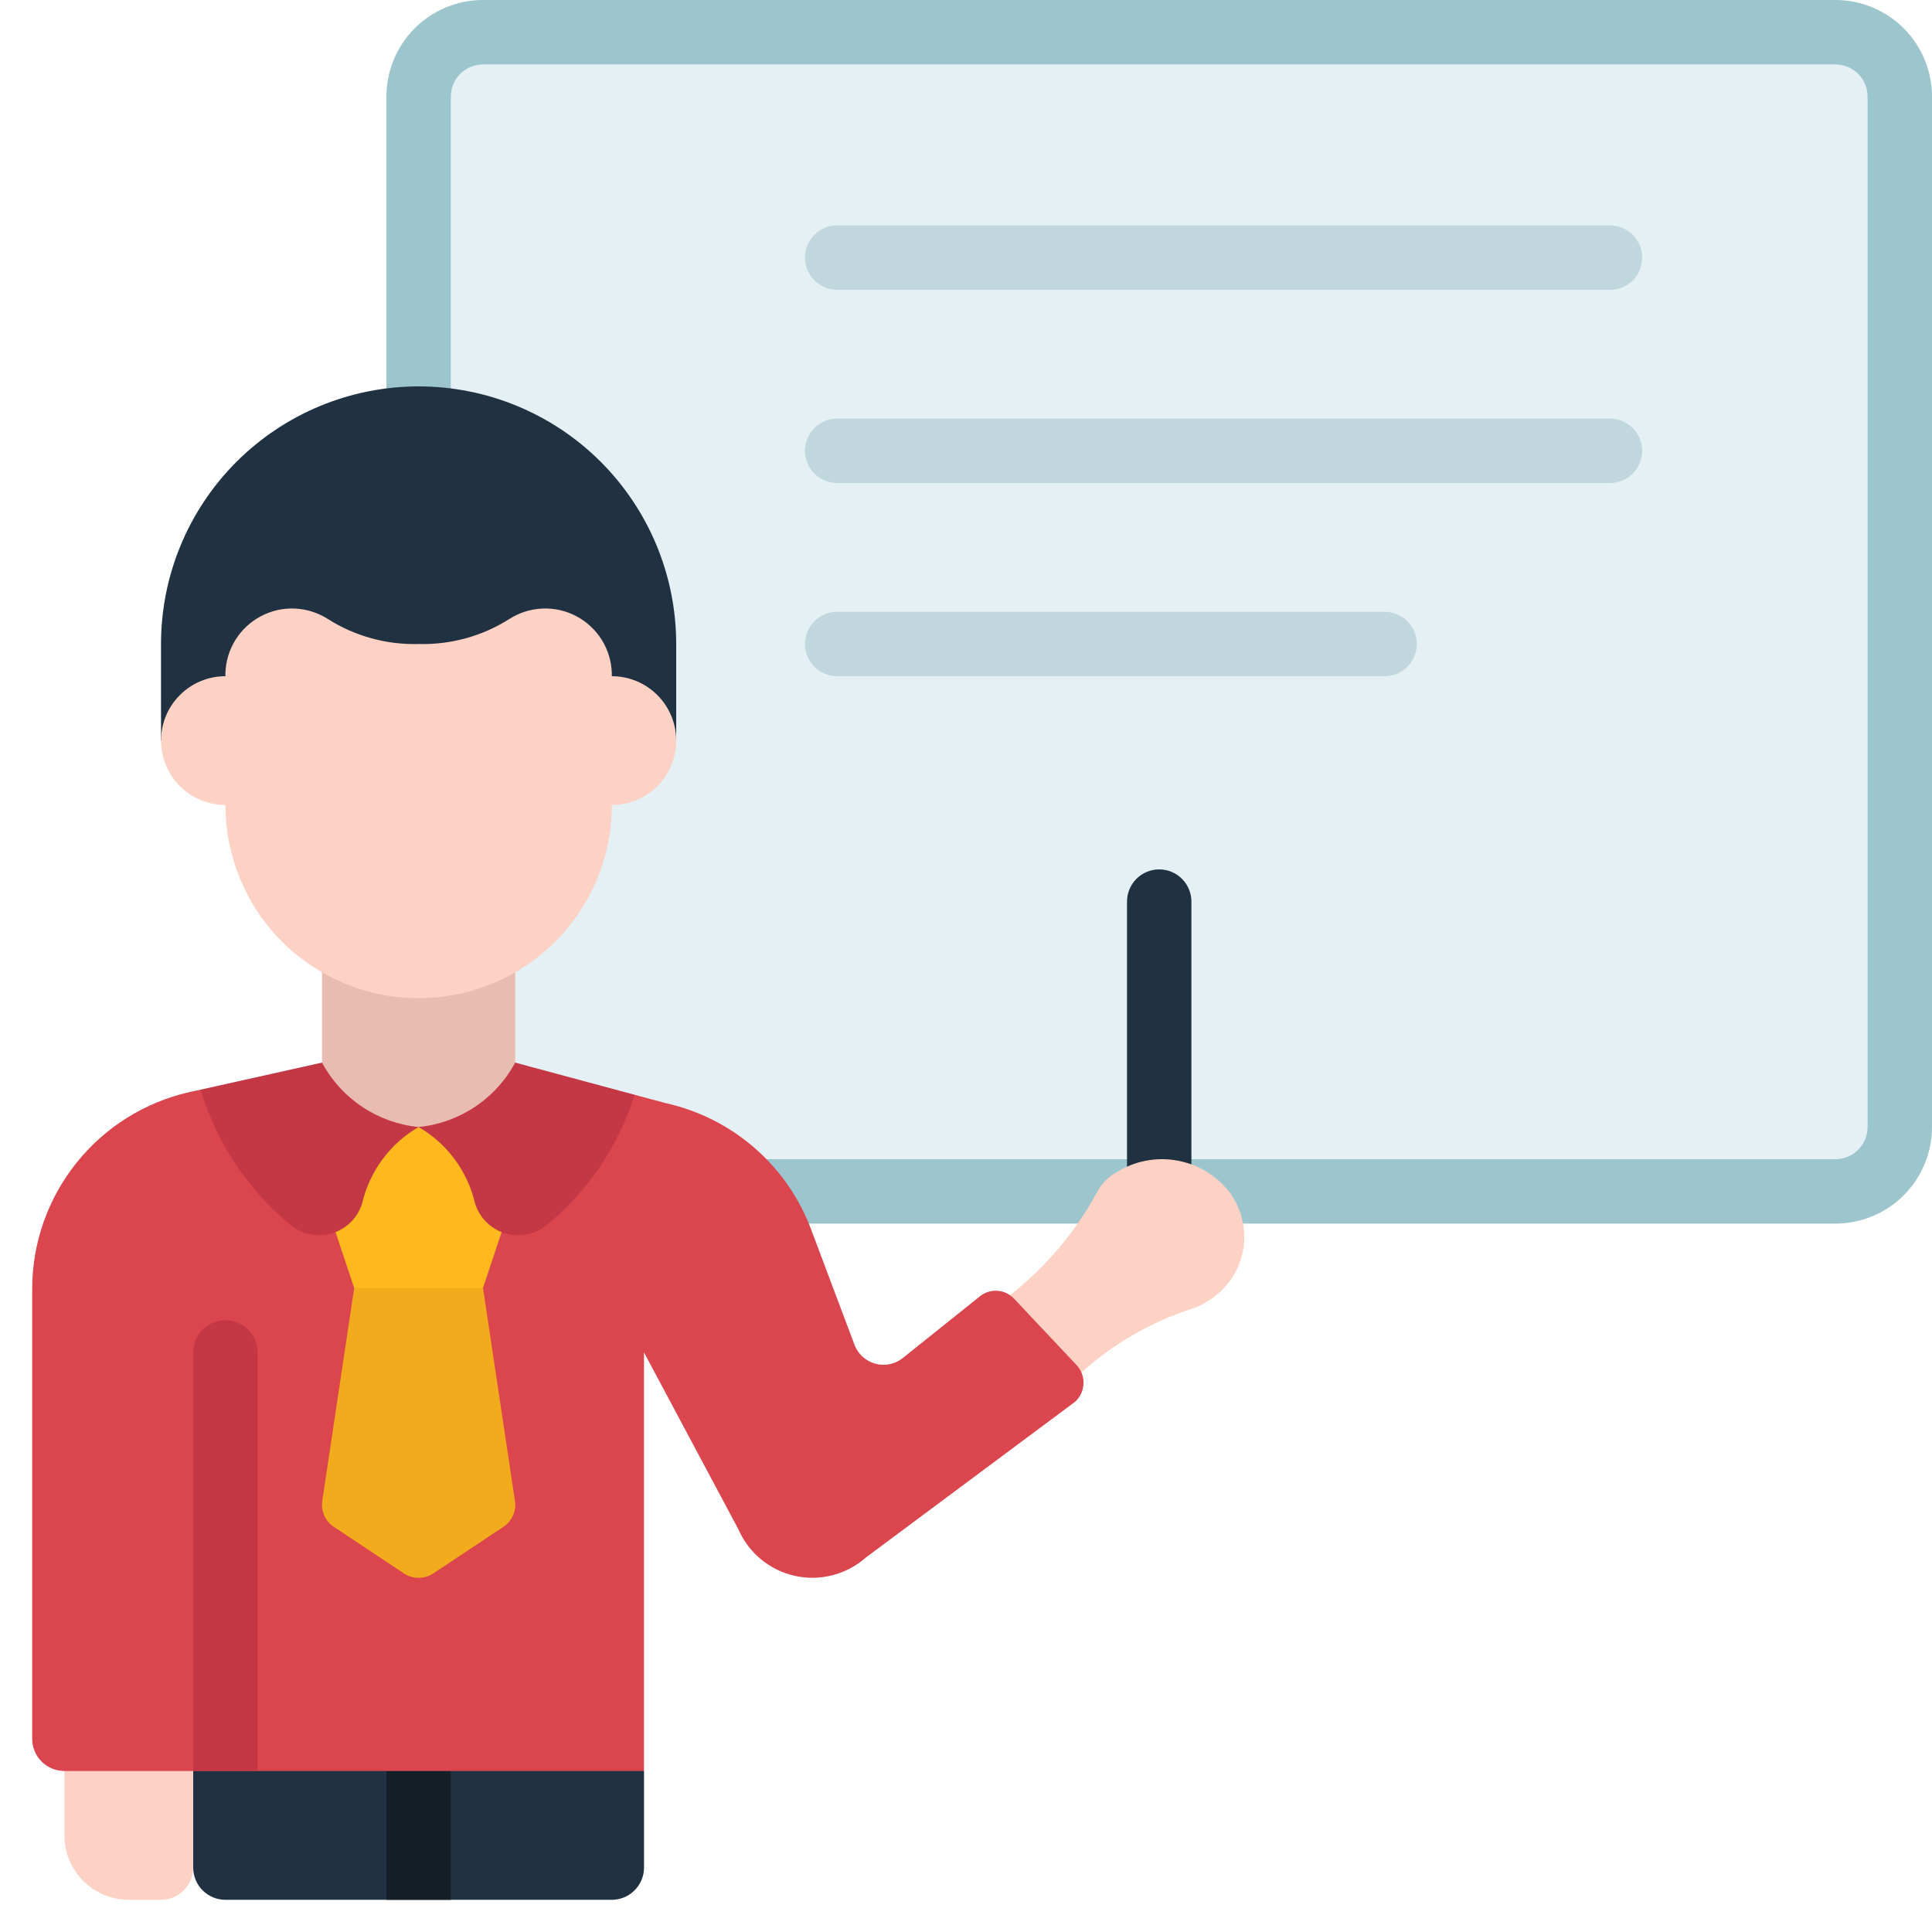 <svg xmlns="http://www.w3.org/2000/svg" width="65" height="65" viewBox="0 0 65 65" fill="none"><g clip-path="url(#clip0_2160_895)"><path d="M5.417 63.917H4.334C3.759 63.917 3.208 63.688 2.802 63.282C2.395 62.876 2.167 62.325 2.167 61.75V58.5H7.584V62.833H6.5C6.5 63.121 6.386 63.396 6.183 63.599C5.98 63.803 5.704 63.917 5.417 63.917Z" fill="#FDD1C3"></path><path d="M20.583 63.917H7.583C7.296 63.917 7.02 63.803 6.817 63.599C6.614 63.396 6.5 63.121 6.5 62.833V59.583L7.583 58.5H20.583L21.667 59.583V62.833C21.667 63.121 21.552 63.396 21.349 63.599C21.146 63.803 20.871 63.917 20.583 63.917Z" fill="#203242"></path><path d="M14.083 13V3.25C14.085 2.676 14.313 2.126 14.72 1.72C15.126 1.314 15.676 1.085 16.25 1.083H61.75C62.324 1.085 62.874 1.314 63.28 1.72C63.686 2.126 63.915 2.676 63.916 3.25V37.917C63.915 38.491 63.686 39.041 63.28 39.447C62.874 39.853 62.324 40.082 61.75 40.083H14.083V13Z" fill="#E4F0F4"></path><path d="M13 59.583H15.167V63.917H13V59.583Z" fill="#151F28"></path><path d="M54.166 9.75H28.166C27.879 9.75 27.604 9.636 27.4 9.433C27.197 9.23 27.083 8.954 27.083 8.667C27.083 8.379 27.197 8.104 27.4 7.901C27.604 7.697 27.879 7.583 28.166 7.583H54.166C54.454 7.583 54.729 7.697 54.932 7.901C55.136 8.104 55.25 8.379 55.25 8.667C55.25 8.954 55.136 9.23 54.932 9.433C54.729 9.636 54.454 9.75 54.166 9.75Z" fill="#C0D7DD"></path><path d="M54.166 16.25H28.166C27.879 16.25 27.604 16.136 27.4 15.933C27.197 15.729 27.083 15.454 27.083 15.167C27.083 14.879 27.197 14.604 27.4 14.401C27.604 14.197 27.879 14.083 28.166 14.083H54.166C54.454 14.083 54.729 14.197 54.932 14.401C55.136 14.604 55.25 14.879 55.25 15.167C55.25 15.454 55.136 15.729 54.932 15.933C54.729 16.136 54.454 16.25 54.166 16.25Z" fill="#C0D7DD"></path><path d="M46.583 22.75H28.166C27.879 22.75 27.604 22.636 27.4 22.433C27.197 22.23 27.083 21.954 27.083 21.667C27.083 21.379 27.197 21.104 27.4 20.901C27.604 20.698 27.879 20.583 28.166 20.583H46.583C46.87 20.583 47.146 20.698 47.349 20.901C47.552 21.104 47.666 21.379 47.666 21.667C47.666 21.954 47.552 22.23 47.349 22.433C47.146 22.636 46.87 22.75 46.583 22.75Z" fill="#C0D7DD"></path><path d="M61.75 41.167H14.083C13.796 41.167 13.521 41.053 13.317 40.849C13.114 40.646 13 40.371 13 40.083V3.25C13 2.388 13.342 1.561 13.952 0.952C14.561 0.342 15.388 0 16.25 0L61.75 0C62.612 0 63.439 0.342 64.048 0.952C64.658 1.561 65 2.388 65 3.25V37.917C65 38.779 64.658 39.605 64.048 40.215C63.439 40.824 62.612 41.167 61.75 41.167ZM15.167 39H61.75C62.037 39 62.313 38.886 62.516 38.683C62.719 38.48 62.833 38.204 62.833 37.917V3.25C62.833 2.963 62.719 2.687 62.516 2.484C62.313 2.281 62.037 2.167 61.75 2.167H16.25C15.963 2.167 15.687 2.281 15.484 2.484C15.281 2.687 15.167 2.963 15.167 3.25V39Z" fill="#9DC5CE"></path><path d="M39 41.167C38.713 41.167 38.438 41.053 38.234 40.849C38.031 40.646 37.917 40.371 37.917 40.083V30.333C37.917 30.046 38.031 29.77 38.234 29.567C38.438 29.364 38.713 29.25 39 29.25C39.288 29.25 39.563 29.364 39.766 29.567C39.969 29.77 40.084 30.046 40.084 30.333V40.083C40.084 40.371 39.969 40.646 39.766 40.849C39.563 41.053 39.288 41.167 39 41.167Z" fill="#203242"></path><path d="M33.984 43.572C35.174 42.64 36.162 41.475 36.887 40.148C37.035 39.852 37.269 39.606 37.559 39.444C38.169 39.058 38.903 38.916 39.614 39.047C40.325 39.177 40.96 39.57 41.394 40.148C41.595 40.431 41.736 40.752 41.807 41.091C41.879 41.431 41.88 41.781 41.81 42.121C41.739 42.46 41.6 42.782 41.4 43.065C41.2 43.348 40.943 43.587 40.646 43.767C40.47 43.885 40.276 43.977 40.072 44.038C38.725 44.483 37.483 45.198 36.421 46.139L36.378 46.172L33.583 46.583L33.984 43.572Z" fill="#FDD1C3"></path><path d="M21.352 36.833L22.403 37.115C23.506 37.361 24.531 37.878 25.384 38.619C26.237 39.361 26.892 40.303 27.289 41.362L28.751 45.251C28.81 45.403 28.903 45.539 29.024 45.648C29.145 45.757 29.29 45.837 29.446 45.88C29.603 45.923 29.768 45.929 29.928 45.897C30.088 45.865 30.237 45.795 30.366 45.695L32.965 43.615C33.133 43.478 33.347 43.411 33.562 43.427C33.778 43.443 33.979 43.541 34.125 43.702L36.226 45.933C36.304 46.018 36.364 46.118 36.403 46.226C36.442 46.334 36.459 46.45 36.453 46.565C36.447 46.679 36.418 46.792 36.368 46.896C36.318 46.999 36.248 47.092 36.161 47.168L29.131 52.401C28.809 52.685 28.426 52.889 28.011 52.996C27.596 53.103 27.161 53.111 26.742 53.018C26.324 52.925 25.933 52.734 25.603 52.461C25.272 52.188 25.011 51.841 24.84 51.447L21.666 45.5V59.583H2.166C1.879 59.583 1.603 59.469 1.4 59.266C1.197 59.063 1.083 58.787 1.083 58.5V43.366C1.083 41.82 1.61 40.321 2.577 39.116C3.544 37.91 4.894 37.071 6.402 36.736L6.749 36.66L21.352 36.833Z" fill="#DB464E"></path><path d="M11.917 43.333L10.842 50.502C10.818 50.668 10.842 50.838 10.911 50.992C10.98 51.145 11.091 51.276 11.231 51.368L13.588 52.935C13.735 53.032 13.907 53.084 14.083 53.084C14.259 53.084 14.432 53.032 14.579 52.935L16.936 51.368C17.076 51.276 17.187 51.145 17.256 50.992C17.325 50.838 17.349 50.668 17.325 50.502L16.25 43.333L14.083 42.25L11.917 43.333Z" fill="#F2AB1C"></path><path d="M11.288 41.448L11.916 43.333H16.25L16.878 41.448L15.21 38.047C15.106 37.836 14.946 37.659 14.747 37.535C14.547 37.411 14.318 37.345 14.083 37.345C13.848 37.345 13.619 37.411 13.419 37.535C13.22 37.659 13.06 37.836 12.956 38.047L11.288 41.448Z" fill="#FFB91D"></path><path d="M21.352 36.833C20.807 38.578 19.755 40.12 18.33 41.264C18.134 41.408 17.906 41.502 17.666 41.54C17.425 41.577 17.18 41.556 16.949 41.479C16.719 41.401 16.51 41.269 16.341 41.094C16.173 40.919 16.048 40.706 15.979 40.473C15.854 39.941 15.621 39.439 15.295 39C14.969 38.56 14.556 38.191 14.083 37.917C13.61 38.191 13.198 38.56 12.872 39C12.546 39.439 12.313 39.941 12.187 40.473C12.118 40.706 11.994 40.919 11.825 41.094C11.656 41.269 11.448 41.401 11.217 41.479C10.987 41.556 10.741 41.577 10.501 41.54C10.26 41.502 10.033 41.408 9.837 41.264C8.368 40.075 7.292 38.47 6.749 36.66L10.833 35.75H17.333L21.352 36.833Z" fill="#C43745"></path><path d="M5.417 24.917V21.667C5.417 19.368 6.33 17.164 7.955 15.538C9.581 13.913 11.785 13 14.084 13C16.382 13 18.587 13.913 20.212 15.538C21.837 17.164 22.75 19.368 22.75 21.667V24.917H5.417Z" fill="#203242"></path><path d="M17.333 32.706V35.75C17.01 36.35 16.545 36.861 15.979 37.239C15.412 37.617 14.761 37.85 14.083 37.917C13.405 37.85 12.754 37.617 12.188 37.239C11.621 36.861 11.156 36.35 10.833 35.75V32.706H17.333Z" fill="#E8BCB1"></path><path d="M7.584 22.75V22.654C7.594 22.256 7.71 21.869 7.92 21.531C8.129 21.194 8.425 20.918 8.777 20.732C9.128 20.546 9.522 20.457 9.92 20.474C10.317 20.492 10.702 20.614 11.036 20.829C11.946 21.405 13.007 21.697 14.084 21.667C15.16 21.696 16.22 21.405 17.13 20.829C17.464 20.614 17.85 20.491 18.247 20.474C18.644 20.457 19.039 20.545 19.39 20.731C19.742 20.917 20.038 21.193 20.248 21.531C20.457 21.869 20.573 22.256 20.584 22.654V22.75C21.158 22.75 21.709 22.978 22.116 23.385C22.522 23.791 22.75 24.342 22.75 24.917C22.75 25.491 22.522 26.042 22.116 26.449C21.709 26.855 21.158 27.083 20.584 27.083C20.584 28.807 19.899 30.46 18.68 31.68C17.461 32.898 15.808 33.583 14.084 33.583C12.36 33.583 10.707 32.898 9.487 31.68C8.268 30.46 7.584 28.807 7.584 27.083C7.009 27.083 6.458 26.855 6.052 26.449C5.645 26.042 5.417 25.491 5.417 24.917C5.417 24.342 5.645 23.791 6.052 23.385C6.458 22.978 7.009 22.75 7.584 22.75Z" fill="#FDD1C3"></path><path d="M8.667 45.5V59.583H6.5V45.5C6.5 45.213 6.614 44.937 6.817 44.734C7.02 44.531 7.296 44.417 7.583 44.417C7.871 44.417 8.146 44.531 8.349 44.734C8.553 44.937 8.667 45.213 8.667 45.5Z" fill="#C43745"></path></g><defs><clipPath id="clip0_2160_895"><rect width="65" height="65" fill="white"></rect></clipPath></defs></svg>